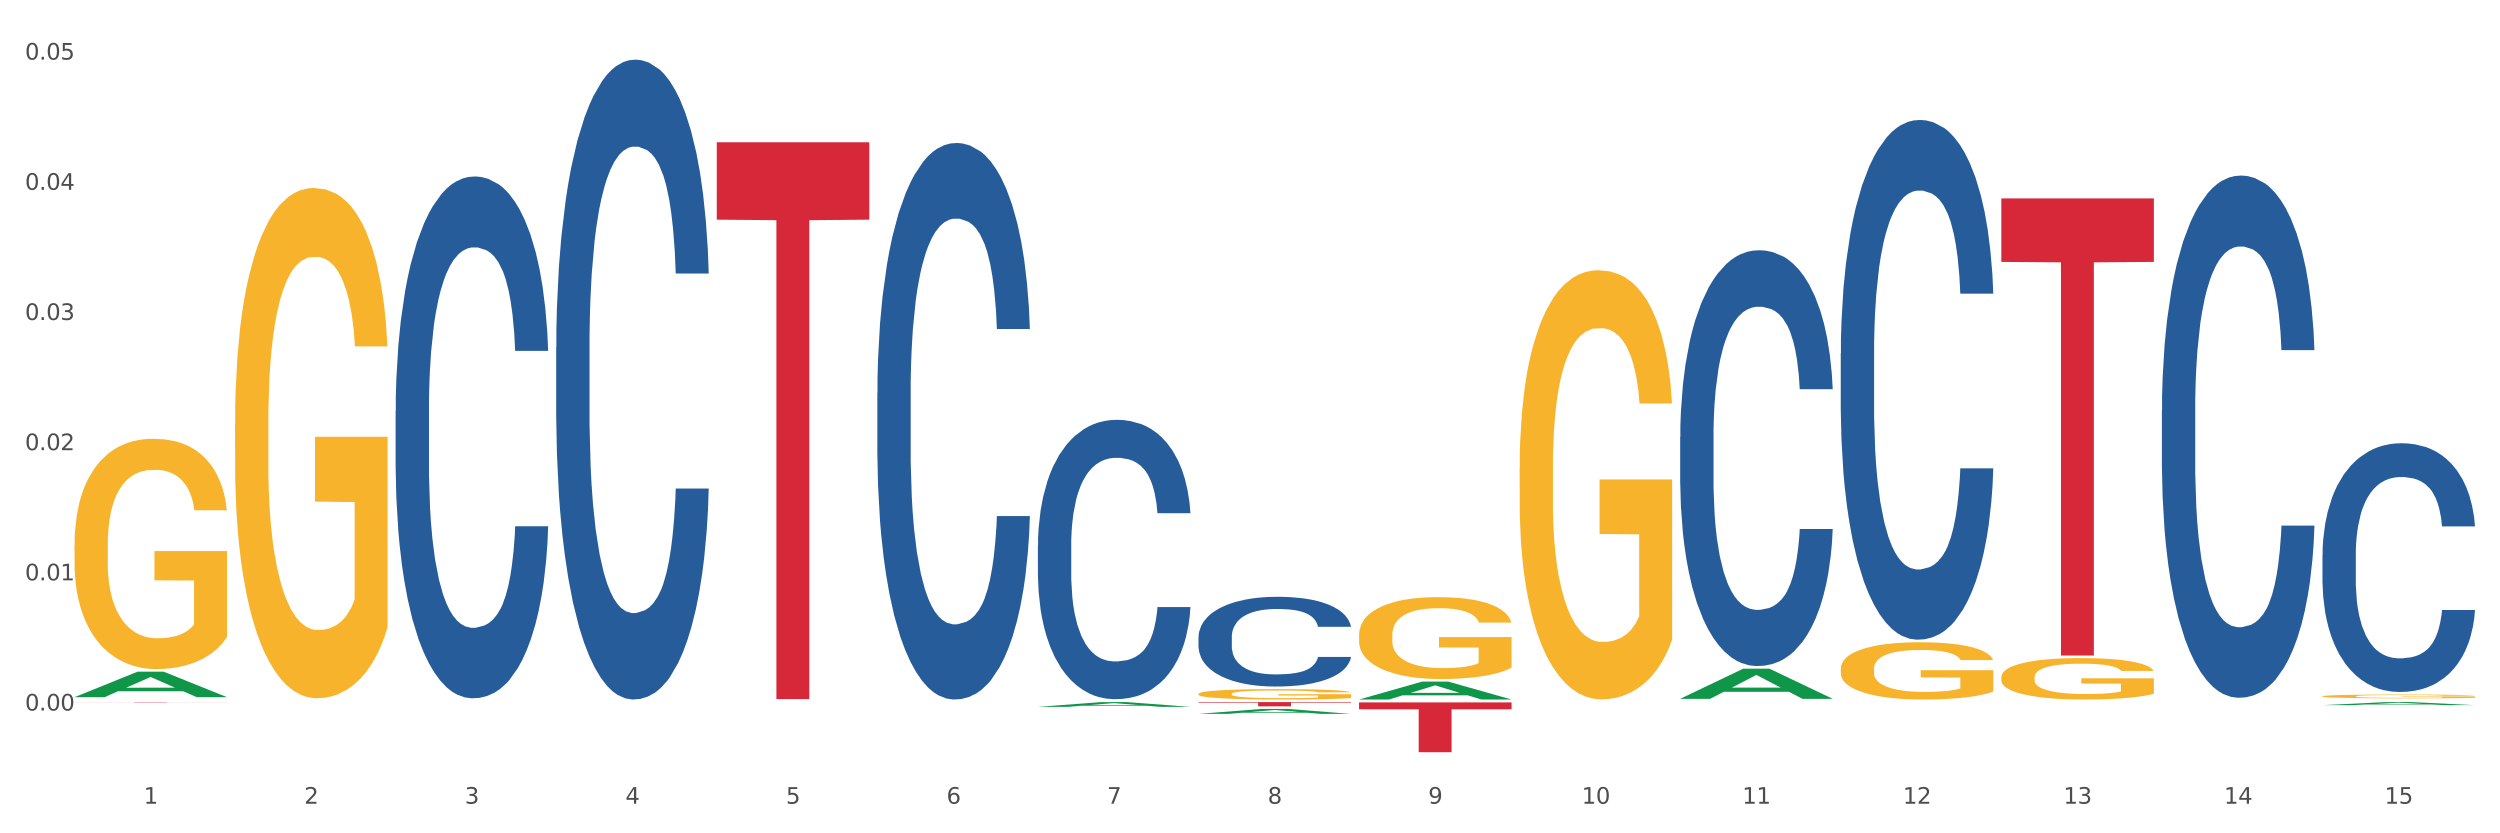 <?xml version="1.0" encoding="utf-8" standalone="no"?>
<!DOCTYPE svg PUBLIC "-//W3C//DTD SVG 1.1//EN"
  "http://www.w3.org/Graphics/SVG/1.1/DTD/svg11.dtd">
<svg xmlns:xlink="http://www.w3.org/1999/xlink" width="1080pt" height="360pt" viewBox="0 0 1080 360" xmlns="http://www.w3.org/2000/svg" version="1.1">
 <rect x="0" y="0" width="1080" height="360" fill="#333333" stroke="none"/>
 <defs>
  <style type="text/css">*{stroke-linejoin: round; stroke-linecap: butt}</style>
 </defs>
 <g id="figure_1">
  <g id="patch_1">
   <path d="M 0 360 
L 1080 360 
L 1080 0 
L 0 0 
z
" style="fill: #ffffff; stroke: #ffffff; stroke-linejoin: miter"/>
  </g>
  <g id="axes_1">
   <g id="matplotlib.axis_1">
    <g id="xtick_1">
     <g id="text_1">
      <!-- 1 -->
      <g style="fill: #4d4d4d" transform="translate(62.07 347.204) scale(0.096 -0.096)">
       <defs>
        <path id="DejaVuSans-31" d="M 794 531 
L 1825 531 
L 1825 4091 
L 703 3866 
L 703 4441 
L 1819 4666 
L 2450 4666 
L 2450 531 
L 3481 531 
L 3481 0 
L 794 0 
L 794 531 
z
" transform="scale(0.016)"/>
       </defs>
       <use xlink:href="#DejaVuSans-31"/>
      </g>
     </g>
    </g>
    <g id="xtick_2">
     <g id="text_2">
      <!-- 2 -->
      <g style="fill: #4d4d4d" transform="translate(131.436 347.204) scale(0.096 -0.096)">
       <defs>
        <path id="DejaVuSans-32" d="M 1228 531 
L 3431 531 
L 3431 0 
L 469 0 
L 469 531 
Q 828 903 1448 1529 
Q 2069 2156 2228 2338 
Q 2531 2678 2651 2914 
Q 2772 3150 2772 3378 
Q 2772 3750 2511 3984 
Q 2250 4219 1831 4219 
Q 1534 4219 1204 4116 
Q 875 4013 500 3803 
L 500 4441 
Q 881 4594 1212 4672 
Q 1544 4750 1819 4750 
Q 2544 4750 2975 4387 
Q 3406 4025 3406 3419 
Q 3406 3131 3298 2873 
Q 3191 2616 2906 2266 
Q 2828 2175 2409 1742 
Q 1991 1309 1228 531 
z
" transform="scale(0.016)"/>
       </defs>
       <use xlink:href="#DejaVuSans-32"/>
      </g>
     </g>
    </g>
    <g id="xtick_3">
     <g id="text_3">
      <!-- 3 -->
      <g style="fill: #4d4d4d" transform="translate(200.802 347.204) scale(0.096 -0.096)">
       <defs>
        <path id="DejaVuSans-33" d="M 2597 2516 
Q 3050 2419 3304 2112 
Q 3559 1806 3559 1356 
Q 3559 666 3084 287 
Q 2609 -91 1734 -91 
Q 1441 -91 1130 -33 
Q 819 25 488 141 
L 488 750 
Q 750 597 1062 519 
Q 1375 441 1716 441 
Q 2309 441 2620 675 
Q 2931 909 2931 1356 
Q 2931 1769 2642 2001 
Q 2353 2234 1838 2234 
L 1294 2234 
L 1294 2753 
L 1863 2753 
Q 2328 2753 2575 2939 
Q 2822 3125 2822 3475 
Q 2822 3834 2567 4026 
Q 2313 4219 1838 4219 
Q 1578 4219 1281 4162 
Q 984 4106 628 3988 
L 628 4550 
Q 988 4650 1302 4700 
Q 1616 4750 1894 4750 
Q 2613 4750 3031 4423 
Q 3450 4097 3450 3541 
Q 3450 3153 3228 2886 
Q 3006 2619 2597 2516 
z
" transform="scale(0.016)"/>
       </defs>
       <use xlink:href="#DejaVuSans-33"/>
      </g>
     </g>
    </g>
    <g id="xtick_4">
     <g id="text_4">
      <!-- 4 -->
      <g style="fill: #4d4d4d" transform="translate(270.169 347.204) scale(0.096 -0.096)">
       <defs>
        <path id="DejaVuSans-34" d="M 2419 4116 
L 825 1625 
L 2419 1625 
L 2419 4116 
z
M 2253 4666 
L 3047 4666 
L 3047 1625 
L 3713 1625 
L 3713 1100 
L 3047 1100 
L 3047 0 
L 2419 0 
L 2419 1100 
L 313 1100 
L 313 1709 
L 2253 4666 
z
" transform="scale(0.016)"/>
       </defs>
       <use xlink:href="#DejaVuSans-34"/>
      </g>
     </g>
    </g>
    <g id="xtick_5">
     <g id="text_5">
      <!-- 5 -->
      <g style="fill: #4d4d4d" transform="translate(339.535 347.204) scale(0.096 -0.096)">
       <defs>
        <path id="DejaVuSans-35" d="M 691 4666 
L 3169 4666 
L 3169 4134 
L 1269 4134 
L 1269 2991 
Q 1406 3038 1543 3061 
Q 1681 3084 1819 3084 
Q 2600 3084 3056 2656 
Q 3513 2228 3513 1497 
Q 3513 744 3044 326 
Q 2575 -91 1722 -91 
Q 1428 -91 1123 -41 
Q 819 9 494 109 
L 494 744 
Q 775 591 1075 516 
Q 1375 441 1709 441 
Q 2250 441 2565 725 
Q 2881 1009 2881 1497 
Q 2881 1984 2565 2268 
Q 2250 2553 1709 2553 
Q 1456 2553 1204 2497 
Q 953 2441 691 2322 
L 691 4666 
z
" transform="scale(0.016)"/>
       </defs>
       <use xlink:href="#DejaVuSans-35"/>
      </g>
     </g>
    </g>
    <g id="xtick_6">
     <g id="text_6">
      <!-- 6 -->
      <g style="fill: #4d4d4d" transform="translate(408.901 347.204) scale(0.096 -0.096)">
       <defs>
        <path id="DejaVuSans-36" d="M 2113 2584 
Q 1688 2584 1439 2293 
Q 1191 2003 1191 1497 
Q 1191 994 1439 701 
Q 1688 409 2113 409 
Q 2538 409 2786 701 
Q 3034 994 3034 1497 
Q 3034 2003 2786 2293 
Q 2538 2584 2113 2584 
z
M 3366 4563 
L 3366 3988 
Q 3128 4100 2886 4159 
Q 2644 4219 2406 4219 
Q 1781 4219 1451 3797 
Q 1122 3375 1075 2522 
Q 1259 2794 1537 2939 
Q 1816 3084 2150 3084 
Q 2853 3084 3261 2657 
Q 3669 2231 3669 1497 
Q 3669 778 3244 343 
Q 2819 -91 2113 -91 
Q 1303 -91 875 529 
Q 447 1150 447 2328 
Q 447 3434 972 4092 
Q 1497 4750 2381 4750 
Q 2619 4750 2861 4703 
Q 3103 4656 3366 4563 
z
" transform="scale(0.016)"/>
       </defs>
       <use xlink:href="#DejaVuSans-36"/>
      </g>
     </g>
    </g>
    <g id="xtick_7">
     <g id="text_7">
      <!-- 7 -->
      <g style="fill: #4d4d4d" transform="translate(478.267 347.204) scale(0.096 -0.096)">
       <defs>
        <path id="DejaVuSans-37" d="M 525 4666 
L 3525 4666 
L 3525 4397 
L 1831 0 
L 1172 0 
L 2766 4134 
L 525 4134 
L 525 4666 
z
" transform="scale(0.016)"/>
       </defs>
       <use xlink:href="#DejaVuSans-37"/>
      </g>
     </g>
    </g>
    <g id="xtick_8">
     <g id="text_8">
      <!-- 8 -->
      <g style="fill: #4d4d4d" transform="translate(547.634 347.204) scale(0.096 -0.096)">
       <defs>
        <path id="DejaVuSans-38" d="M 2034 2216 
Q 1584 2216 1326 1975 
Q 1069 1734 1069 1313 
Q 1069 891 1326 650 
Q 1584 409 2034 409 
Q 2484 409 2743 651 
Q 3003 894 3003 1313 
Q 3003 1734 2745 1975 
Q 2488 2216 2034 2216 
z
M 1403 2484 
Q 997 2584 770 2862 
Q 544 3141 544 3541 
Q 544 4100 942 4425 
Q 1341 4750 2034 4750 
Q 2731 4750 3128 4425 
Q 3525 4100 3525 3541 
Q 3525 3141 3298 2862 
Q 3072 2584 2669 2484 
Q 3125 2378 3379 2068 
Q 3634 1759 3634 1313 
Q 3634 634 3220 271 
Q 2806 -91 2034 -91 
Q 1263 -91 848 271 
Q 434 634 434 1313 
Q 434 1759 690 2068 
Q 947 2378 1403 2484 
z
M 1172 3481 
Q 1172 3119 1398 2916 
Q 1625 2713 2034 2713 
Q 2441 2713 2670 2916 
Q 2900 3119 2900 3481 
Q 2900 3844 2670 4047 
Q 2441 4250 2034 4250 
Q 1625 4250 1398 4047 
Q 1172 3844 1172 3481 
z
" transform="scale(0.016)"/>
       </defs>
       <use xlink:href="#DejaVuSans-38"/>
      </g>
     </g>
    </g>
    <g id="xtick_9">
     <g id="text_9">
      <!-- 9 -->
      <g style="fill: #4d4d4d" transform="translate(617 347.204) scale(0.096 -0.096)">
       <defs>
        <path id="DejaVuSans-39" d="M 703 97 
L 703 672 
Q 941 559 1184 500 
Q 1428 441 1663 441 
Q 2288 441 2617 861 
Q 2947 1281 2994 2138 
Q 2813 1869 2534 1725 
Q 2256 1581 1919 1581 
Q 1219 1581 811 2004 
Q 403 2428 403 3163 
Q 403 3881 828 4315 
Q 1253 4750 1959 4750 
Q 2769 4750 3195 4129 
Q 3622 3509 3622 2328 
Q 3622 1225 3098 567 
Q 2575 -91 1691 -91 
Q 1453 -91 1209 -44 
Q 966 3 703 97 
z
M 1959 2075 
Q 2384 2075 2632 2365 
Q 2881 2656 2881 3163 
Q 2881 3666 2632 3958 
Q 2384 4250 1959 4250 
Q 1534 4250 1286 3958 
Q 1038 3666 1038 3163 
Q 1038 2656 1286 2365 
Q 1534 2075 1959 2075 
z
" transform="scale(0.016)"/>
       </defs>
       <use xlink:href="#DejaVuSans-39"/>
      </g>
     </g>
    </g>
    <g id="xtick_10">
     <g id="text_10">
      <!-- 10 -->
      <g style="fill: #4d4d4d" transform="translate(683.312 347.204) scale(0.096 -0.096)">
       <defs>
        <path id="DejaVuSans-30" d="M 2034 4250 
Q 1547 4250 1301 3770 
Q 1056 3291 1056 2328 
Q 1056 1369 1301 889 
Q 1547 409 2034 409 
Q 2525 409 2770 889 
Q 3016 1369 3016 2328 
Q 3016 3291 2770 3770 
Q 2525 4250 2034 4250 
z
M 2034 4750 
Q 2819 4750 3233 4129 
Q 3647 3509 3647 2328 
Q 3647 1150 3233 529 
Q 2819 -91 2034 -91 
Q 1250 -91 836 529 
Q 422 1150 422 2328 
Q 422 3509 836 4129 
Q 1250 4750 2034 4750 
z
" transform="scale(0.016)"/>
       </defs>
       <use xlink:href="#DejaVuSans-31"/>
       <use xlink:href="#DejaVuSans-30" transform="translate(63.623 0)"/>
      </g>
     </g>
    </g>
    <g id="xtick_11">
     <g id="text_11">
      <!-- 11 -->
      <g style="fill: #4d4d4d" transform="translate(752.678 347.204) scale(0.096 -0.096)">
       <use xlink:href="#DejaVuSans-31"/>
       <use xlink:href="#DejaVuSans-31" transform="translate(63.623 0)"/>
      </g>
     </g>
    </g>
    <g id="xtick_12">
     <g id="text_12">
      <!-- 12 -->
      <g style="fill: #4d4d4d" transform="translate(822.044 347.204) scale(0.096 -0.096)">
       <use xlink:href="#DejaVuSans-31"/>
       <use xlink:href="#DejaVuSans-32" transform="translate(63.623 0)"/>
      </g>
     </g>
    </g>
    <g id="xtick_13">
     <g id="text_13">
      <!-- 13 -->
      <g style="fill: #4d4d4d" transform="translate(891.411 347.204) scale(0.096 -0.096)">
       <use xlink:href="#DejaVuSans-31"/>
       <use xlink:href="#DejaVuSans-33" transform="translate(63.623 0)"/>
      </g>
     </g>
    </g>
    <g id="xtick_14">
     <g id="text_14">
      <!-- 14 -->
      <g style="fill: #4d4d4d" transform="translate(960.777 347.204) scale(0.096 -0.096)">
       <use xlink:href="#DejaVuSans-31"/>
       <use xlink:href="#DejaVuSans-34" transform="translate(63.623 0)"/>
      </g>
     </g>
    </g>
    <g id="xtick_15">
     <g id="text_15">
      <!-- 15 -->
      <g style="fill: #4d4d4d" transform="translate(1030.143 347.204) scale(0.096 -0.096)">
       <use xlink:href="#DejaVuSans-31"/>
       <use xlink:href="#DejaVuSans-35" transform="translate(63.623 0)"/>
      </g>
     </g>
    </g>
    <g id="xtick_16"/>
    <g id="xtick_17"/>
    <g id="xtick_18"/>
    <g id="xtick_19"/>
    <g id="xtick_20"/>
    <g id="xtick_21"/>
    <g id="xtick_22"/>
    <g id="xtick_23"/>
    <g id="xtick_24"/>
    <g id="xtick_25"/>
    <g id="xtick_26"/>
    <g id="xtick_27"/>
    <g id="xtick_28"/>
    <g id="xtick_29"/>
   </g>
   <g id="matplotlib.axis_2">
    <g id="ytick_1">
     <g id="text_16">
      <!-- 0.00 -->
      <g style="fill: #4d4d4d" transform="translate(10.8 306.954) scale(0.096 -0.096)">
       <defs>
        <path id="DejaVuSans-2e" d="M 684 794 
L 1344 794 
L 1344 0 
L 684 0 
L 684 794 
z
" transform="scale(0.016)"/>
       </defs>
       <use xlink:href="#DejaVuSans-30"/>
       <use xlink:href="#DejaVuSans-2e" transform="translate(63.623 0)"/>
       <use xlink:href="#DejaVuSans-30" transform="translate(95.41 0)"/>
       <use xlink:href="#DejaVuSans-30" transform="translate(159.033 0)"/>
      </g>
     </g>
    </g>
    <g id="ytick_2">
     <g id="text_17">
      <!-- 0.01 -->
      <g style="fill: #4d4d4d" transform="translate(10.8 250.714) scale(0.096 -0.096)">
       <use xlink:href="#DejaVuSans-30"/>
       <use xlink:href="#DejaVuSans-2e" transform="translate(63.623 0)"/>
       <use xlink:href="#DejaVuSans-30" transform="translate(95.41 0)"/>
       <use xlink:href="#DejaVuSans-31" transform="translate(159.033 0)"/>
      </g>
     </g>
    </g>
    <g id="ytick_3">
     <g id="text_18">
      <!-- 0.02 -->
      <g style="fill: #4d4d4d" transform="translate(10.8 194.474) scale(0.096 -0.096)">
       <use xlink:href="#DejaVuSans-30"/>
       <use xlink:href="#DejaVuSans-2e" transform="translate(63.623 0)"/>
       <use xlink:href="#DejaVuSans-30" transform="translate(95.41 0)"/>
       <use xlink:href="#DejaVuSans-32" transform="translate(159.033 0)"/>
      </g>
     </g>
    </g>
    <g id="ytick_4">
     <g id="text_19">
      <!-- 0.03 -->
      <g style="fill: #4d4d4d" transform="translate(10.8 138.235) scale(0.096 -0.096)">
       <use xlink:href="#DejaVuSans-30"/>
       <use xlink:href="#DejaVuSans-2e" transform="translate(63.623 0)"/>
       <use xlink:href="#DejaVuSans-30" transform="translate(95.41 0)"/>
       <use xlink:href="#DejaVuSans-33" transform="translate(159.033 0)"/>
      </g>
     </g>
    </g>
    <g id="ytick_5">
     <g id="text_20">
      <!-- 0.04 -->
      <g style="fill: #4d4d4d" transform="translate(10.8 81.995) scale(0.096 -0.096)">
       <use xlink:href="#DejaVuSans-30"/>
       <use xlink:href="#DejaVuSans-2e" transform="translate(63.623 0)"/>
       <use xlink:href="#DejaVuSans-30" transform="translate(95.41 0)"/>
       <use xlink:href="#DejaVuSans-34" transform="translate(159.033 0)"/>
      </g>
     </g>
    </g>
    <g id="ytick_6">
     <g id="text_21">
      <!-- 0.05 -->
      <g style="fill: #4d4d4d" transform="translate(10.8 25.756) scale(0.096 -0.096)">
       <use xlink:href="#DejaVuSans-30"/>
       <use xlink:href="#DejaVuSans-2e" transform="translate(63.623 0)"/>
       <use xlink:href="#DejaVuSans-30" transform="translate(95.41 0)"/>
       <use xlink:href="#DejaVuSans-35" transform="translate(159.033 0)"/>
      </g>
     </g>
    </g>
    <g id="ytick_7"/>
    <g id="ytick_8"/>
    <g id="ytick_9"/>
    <g id="ytick_10"/>
    <g id="ytick_11"/>
    <g id="ytick_12"/>
   </g>
   <g id="PolyCollection_1">
    <path d="M 32.175 301.172 
L 32.243 301.161 
L 59.417 290.167 
L 70.695 290.157 
L 98.073 301.192 
L 85.029 301.192 
L 79.119 298.622 
L 51.061 298.622 
L 50.857 298.664 
L 45.151 301.192 
L 32.175 301.192 
L 32.175 301.172 
L 54.594 297.089 
L 75.586 297.078 
L 65.192 292.509 
L 65.056 292.488 
L 64.92 292.519 
L 54.526 297.078 
L 54.594 297.089 
L 32.175 301.172 
z
" clip-path="url(#p12818532fe)" style="fill: #109648"/>
    <path d="M 795.203 152.704 
L 795.281 152.499 
L 795.281 146.757 
L 795.515 138.965 
L 796.372 124.611 
L 797.462 113.743 
L 799.332 101.029 
L 800.344 95.698 
L 801.669 89.751 
L 804.395 80.114 
L 807.511 71.911 
L 809.692 67.4 
L 811.327 64.529 
L 814.988 59.403 
L 817.092 57.147 
L 819.273 55.302 
L 821.142 54.071 
L 824.258 52.636 
L 826.75 52.021 
L 829.632 51.816 
L 832.047 52.021 
L 835.241 52.841 
L 839.914 55.302 
L 841.706 56.737 
L 844.121 59.198 
L 846.613 62.479 
L 848.638 65.76 
L 850.975 70.476 
L 853.39 76.628 
L 855.727 84.42 
L 857.362 91.597 
L 858.687 99.184 
L 859.855 108.412 
L 860.712 118.459 
L 861.101 126.867 
L 846.847 126.867 
L 846.457 119.28 
L 845.678 111.077 
L 844.899 105.541 
L 844.043 101.029 
L 842.718 95.903 
L 841.55 92.622 
L 839.603 88.726 
L 837.811 86.265 
L 836.331 84.83 
L 834.54 83.6 
L 830.723 82.369 
L 827.997 82.369 
L 826.283 82.779 
L 824.18 83.805 
L 822.388 85.24 
L 820.285 87.701 
L 818.649 90.366 
L 817.014 93.852 
L 816.079 96.313 
L 814.677 100.824 
L 813.742 104.515 
L 812.496 110.872 
L 811.795 115.383 
L 810.548 127.072 
L 810.003 135.684 
L 809.77 141.631 
L 809.614 148.193 
L 809.614 180.181 
L 810.081 194.535 
L 810.471 200.687 
L 811.094 207.659 
L 812.262 216.682 
L 813.976 225.499 
L 815.767 231.856 
L 817.247 235.752 
L 818.649 238.623 
L 820.051 240.878 
L 821.765 242.929 
L 823.167 244.159 
L 825.27 245.39 
L 827.763 246.005 
L 829.71 246.005 
L 833.683 244.98 
L 835.474 243.954 
L 837.188 242.519 
L 839.057 240.263 
L 840.537 237.803 
L 841.394 235.957 
L 842.796 232.061 
L 843.887 227.96 
L 844.822 223.243 
L 845.445 219.142 
L 846.146 212.991 
L 846.691 206.019 
L 846.847 202.328 
L 861.101 202.328 
L 860.79 209.71 
L 860.245 216.887 
L 859.154 226.524 
L 858.297 232.061 
L 856.973 238.828 
L 855.571 244.569 
L 853.624 250.926 
L 851.832 255.643 
L 849.963 259.744 
L 847.937 263.435 
L 844.276 268.561 
L 842.952 269.996 
L 840.148 272.457 
L 837.967 273.893 
L 834.773 275.328 
L 831.502 276.148 
L 828.074 276.353 
L 825.037 275.943 
L 821.687 274.713 
L 819.584 273.482 
L 817.247 271.637 
L 814.521 268.766 
L 811.951 265.28 
L 809.536 261.179 
L 807.277 256.463 
L 805.174 251.131 
L 802.448 242.314 
L 800.422 233.701 
L 798.942 225.704 
L 797.93 218.937 
L 796.917 210.325 
L 796.372 204.378 
L 795.515 190.024 
L 795.203 176.696 
L 795.203 152.704 
z
" clip-path="url(#p12818532fe)" style="fill: #255c99"/>
    <path d="M 32.175 235.525 
L 32.253 235.434 
L 32.253 232.163 
L 32.408 229.346 
L 33.186 222.531 
L 34.353 216.897 
L 35.209 213.899 
L 36.065 211.445 
L 37.076 208.992 
L 38.321 206.448 
L 40.578 202.722 
L 41.978 200.814 
L 43.69 198.815 
L 46.802 195.907 
L 49.058 194.271 
L 51.392 192.908 
L 55.204 191.273 
L 57.694 190.546 
L 60.339 190.001 
L 63.529 189.637 
L 65.941 189.546 
L 71.231 189.819 
L 75.744 190.637 
L 77.922 191.273 
L 80.723 192.363 
L 82.201 193.09 
L 84.613 194.544 
L 87.103 196.452 
L 88.815 198.088 
L 91.382 201.177 
L 93.327 204.267 
L 95.116 208.083 
L 96.05 210.718 
L 96.75 213.172 
L 97.373 215.989 
L 97.995 220.441 
L 83.991 220.441 
L 83.446 217.261 
L 82.59 214.262 
L 81.346 211.355 
L 80.256 209.537 
L 78.389 207.265 
L 76.677 205.812 
L 74.888 204.721 
L 72.71 203.813 
L 70.998 203.358 
L 68.586 202.995 
L 63.84 203.086 
L 60.65 203.813 
L 58.472 204.721 
L 57.071 205.539 
L 55.827 206.448 
L 54.426 207.72 
L 52.792 209.628 
L 51.625 211.355 
L 50.458 213.535 
L 49.525 215.716 
L 48.669 218.26 
L 47.969 220.987 
L 47.424 223.803 
L 46.957 227.256 
L 46.568 232.981 
L 46.568 245.43 
L 46.724 248.247 
L 47.113 251.972 
L 47.58 254.789 
L 48.358 258.151 
L 49.058 260.423 
L 50.381 263.694 
L 51.859 266.42 
L 53.026 268.147 
L 54.193 269.601 
L 56.216 271.6 
L 58.472 273.235 
L 60.417 274.235 
L 63.062 275.144 
L 64.852 275.507 
L 66.408 275.689 
L 70.22 275.689 
L 72.943 275.416 
L 75.977 274.78 
L 78.311 273.962 
L 80.256 272.963 
L 82.435 271.327 
L 83.835 269.782 
L 83.835 250.791 
L 66.719 250.7 
L 66.719 238.07 
L 98.073 238.07 
L 98.073 275.144 
L 96.75 277.052 
L 95.272 278.778 
L 93.716 280.323 
L 91.382 282.231 
L 88.581 284.049 
L 86.091 285.321 
L 83.446 286.411 
L 80.334 287.411 
L 76.288 288.319 
L 73.799 288.683 
L 70.687 288.955 
L 67.03 289.046 
L 63.84 288.865 
L 60.728 288.41 
L 57.461 287.592 
L 54.271 286.411 
L 51.859 285.23 
L 49.447 283.776 
L 46.879 281.868 
L 44.857 280.05 
L 43.301 278.415 
L 41.589 276.325 
L 39.722 273.599 
L 38.321 271.145 
L 37.076 268.601 
L 35.754 265.33 
L 34.82 262.513 
L 33.887 258.969 
L 33.342 256.334 
L 32.72 252.245 
L 32.253 246.52 
L 32.175 235.525 
z
" clip-path="url(#p12818532fe)" style="fill: #f7b32b"/>
    <path d="M 725.837 188.815 
L 725.915 188.651 
L 725.915 184.057 
L 726.149 177.823 
L 727.006 166.339 
L 728.096 157.644 
L 729.966 147.472 
L 730.978 143.207 
L 732.302 138.449 
L 735.029 130.739 
L 738.144 124.176 
L 740.325 120.567 
L 741.961 118.27 
L 745.622 114.169 
L 747.725 112.364 
L 749.906 110.888 
L 751.776 109.903 
L 754.891 108.755 
L 757.384 108.263 
L 760.266 108.099 
L 762.681 108.263 
L 765.874 108.919 
L 770.548 110.888 
L 772.34 112.036 
L 774.754 114.005 
L 777.247 116.63 
L 779.272 119.255 
L 781.609 123.028 
L 784.024 127.95 
L 786.36 134.184 
L 787.996 139.926 
L 789.32 145.996 
L 790.489 153.379 
L 791.346 161.417 
L 791.735 168.144 
L 777.481 168.144 
L 777.091 162.074 
L 776.312 155.511 
L 775.533 151.082 
L 774.676 147.472 
L 773.352 143.371 
L 772.184 140.746 
L 770.237 137.629 
L 768.445 135.66 
L 766.965 134.512 
L 765.173 133.528 
L 761.357 132.543 
L 758.63 132.543 
L 756.917 132.871 
L 754.814 133.692 
L 753.022 134.84 
L 750.919 136.809 
L 749.283 138.942 
L 747.647 141.73 
L 746.713 143.699 
L 745.311 147.308 
L 744.376 150.261 
L 743.13 155.347 
L 742.429 158.956 
L 741.182 168.308 
L 740.637 175.198 
L 740.403 179.956 
L 740.248 185.206 
L 740.248 210.798 
L 740.715 222.282 
L 741.104 227.204 
L 741.727 232.782 
L 742.896 240.001 
L 744.61 247.055 
L 746.401 252.141 
L 747.881 255.258 
L 749.283 257.555 
L 750.685 259.359 
L 752.399 261 
L 753.801 261.984 
L 755.904 262.968 
L 758.397 263.461 
L 760.344 263.461 
L 764.317 262.64 
L 766.108 261.82 
L 767.822 260.672 
L 769.691 258.867 
L 771.171 256.898 
L 772.028 255.422 
L 773.43 252.305 
L 774.521 249.024 
L 775.455 245.25 
L 776.079 241.969 
L 776.78 237.047 
L 777.325 231.47 
L 777.481 228.517 
L 791.735 228.517 
L 791.424 234.423 
L 790.878 240.165 
L 789.788 247.875 
L 788.931 252.305 
L 787.607 257.719 
L 786.205 262.312 
L 784.257 267.398 
L 782.466 271.171 
L 780.596 274.452 
L 778.571 277.405 
L 774.91 281.507 
L 773.586 282.655 
L 770.782 284.624 
L 768.601 285.772 
L 765.407 286.921 
L 762.136 287.577 
L 758.708 287.741 
L 755.67 287.413 
L 752.321 286.429 
L 750.218 285.444 
L 747.881 283.968 
L 745.155 281.671 
L 742.584 278.882 
L 740.17 275.601 
L 737.911 271.828 
L 735.808 267.562 
L 733.081 260.508 
L 731.056 253.617 
L 729.576 247.219 
L 728.563 241.805 
L 727.551 234.915 
L 727.006 230.157 
L 726.149 218.673 
L 725.837 208.009 
L 725.837 188.815 
z
" clip-path="url(#p12818532fe)" style="fill: #255c99"/>
    <path d="M 517.739 275.231 
L 517.816 275.196 
L 517.816 274.205 
L 518.05 272.859 
L 518.907 270.382 
L 519.997 268.505 
L 521.867 266.311 
L 522.88 265.39 
L 524.204 264.364 
L 526.93 262.7 
L 530.046 261.284 
L 532.227 260.505 
L 533.863 260.01 
L 537.523 259.125 
L 539.627 258.735 
L 541.808 258.417 
L 543.677 258.204 
L 546.793 257.957 
L 549.285 257.85 
L 552.167 257.815 
L 554.582 257.85 
L 557.776 257.992 
L 562.449 258.417 
L 564.241 258.665 
L 566.656 259.089 
L 569.148 259.656 
L 571.173 260.222 
L 573.51 261.036 
L 575.925 262.098 
L 578.262 263.443 
L 579.898 264.682 
L 581.222 265.992 
L 582.39 267.585 
L 583.247 269.32 
L 583.636 270.771 
L 569.382 270.771 
L 568.992 269.461 
L 568.214 268.045 
L 567.435 267.089 
L 566.578 266.311 
L 565.254 265.426 
L 564.085 264.859 
L 562.138 264.187 
L 560.346 263.762 
L 558.866 263.514 
L 557.075 263.302 
L 553.258 263.089 
L 550.532 263.089 
L 548.818 263.16 
L 546.715 263.337 
L 544.923 263.585 
L 542.82 264.01 
L 541.184 264.47 
L 539.549 265.072 
L 538.614 265.497 
L 537.212 266.275 
L 536.277 266.912 
L 535.031 268.01 
L 534.33 268.789 
L 533.084 270.806 
L 532.538 272.293 
L 532.305 273.32 
L 532.149 274.452 
L 532.149 279.975 
L 532.616 282.453 
L 533.006 283.514 
L 533.629 284.718 
L 534.797 286.276 
L 536.511 287.798 
L 538.302 288.895 
L 539.782 289.568 
L 541.184 290.063 
L 542.587 290.453 
L 544.3 290.807 
L 545.702 291.019 
L 547.805 291.231 
L 550.298 291.338 
L 552.245 291.338 
L 556.218 291.161 
L 558.009 290.984 
L 559.723 290.736 
L 561.593 290.346 
L 563.073 289.922 
L 563.929 289.603 
L 565.331 288.93 
L 566.422 288.223 
L 567.357 287.408 
L 567.98 286.7 
L 568.681 285.638 
L 569.226 284.435 
L 569.382 283.798 
L 583.636 283.798 
L 583.325 285.072 
L 582.78 286.311 
L 581.689 287.975 
L 580.832 288.93 
L 579.508 290.099 
L 578.106 291.09 
L 576.159 292.187 
L 574.367 293.001 
L 572.498 293.709 
L 570.472 294.346 
L 566.811 295.231 
L 565.487 295.479 
L 562.683 295.904 
L 560.502 296.152 
L 557.308 296.4 
L 554.037 296.541 
L 550.61 296.577 
L 547.572 296.506 
L 544.222 296.293 
L 542.119 296.081 
L 539.782 295.762 
L 537.056 295.267 
L 534.486 294.665 
L 532.071 293.957 
L 529.812 293.143 
L 527.709 292.223 
L 524.983 290.7 
L 522.957 289.214 
L 521.477 287.833 
L 520.465 286.665 
L 519.452 285.178 
L 518.907 284.152 
L 518.05 281.674 
L 517.739 279.373 
L 517.739 275.231 
z
" clip-path="url(#p12818532fe)" style="fill: #255c99"/>
    <path d="M 448.372 235.59 
L 448.45 235.48 
L 448.45 232.394 
L 448.684 228.205 
L 449.541 220.49 
L 450.631 214.649 
L 452.501 207.815 
L 453.513 204.95 
L 454.837 201.754 
L 457.564 196.573 
L 460.679 192.165 
L 462.861 189.74 
L 464.496 188.197 
L 468.157 185.442 
L 470.26 184.229 
L 472.441 183.237 
L 474.311 182.576 
L 477.427 181.804 
L 479.919 181.474 
L 482.801 181.364 
L 485.216 181.474 
L 488.41 181.915 
L 493.083 183.237 
L 494.875 184.009 
L 497.289 185.331 
L 499.782 187.095 
L 501.807 188.858 
L 504.144 191.393 
L 506.559 194.7 
L 508.896 198.888 
L 510.531 202.746 
L 511.856 206.823 
L 513.024 211.783 
L 513.881 217.184 
L 514.27 221.703 
L 500.016 221.703 
L 499.626 217.625 
L 498.847 213.216 
L 498.068 210.24 
L 497.212 207.815 
L 495.887 205.06 
L 494.719 203.297 
L 492.772 201.202 
L 490.98 199.88 
L 489.5 199.108 
L 487.709 198.447 
L 483.892 197.786 
L 481.165 197.786 
L 479.452 198.006 
L 477.349 198.557 
L 475.557 199.329 
L 473.454 200.651 
L 471.818 202.084 
L 470.183 203.958 
L 469.248 205.28 
L 467.846 207.705 
L 466.911 209.689 
L 465.665 213.106 
L 464.964 215.531 
L 463.717 221.813 
L 463.172 226.442 
L 462.938 229.638 
L 462.783 233.165 
L 462.783 250.359 
L 463.25 258.074 
L 463.639 261.381 
L 464.263 265.128 
L 465.431 269.977 
L 467.145 274.717 
L 468.936 278.133 
L 470.416 280.227 
L 471.818 281.771 
L 473.22 282.983 
L 474.934 284.085 
L 476.336 284.746 
L 478.439 285.408 
L 480.932 285.738 
L 482.879 285.738 
L 486.852 285.187 
L 488.643 284.636 
L 490.357 283.865 
L 492.226 282.652 
L 493.706 281.33 
L 494.563 280.338 
L 495.965 278.244 
L 497.056 276.039 
L 497.99 273.504 
L 498.614 271.3 
L 499.315 267.993 
L 499.86 264.246 
L 500.016 262.262 
L 514.27 262.262 
L 513.959 266.23 
L 513.413 270.088 
L 512.323 275.268 
L 511.466 278.244 
L 510.142 281.881 
L 508.74 284.967 
L 506.792 288.383 
L 505.001 290.918 
L 503.131 293.123 
L 501.106 295.107 
L 497.445 297.862 
L 496.121 298.634 
L 493.317 299.956 
L 491.136 300.728 
L 487.942 301.499 
L 484.671 301.94 
L 481.243 302.05 
L 478.206 301.83 
L 474.856 301.169 
L 472.753 300.507 
L 470.416 299.515 
L 467.69 297.972 
L 465.119 296.099 
L 462.705 293.894 
L 460.446 291.359 
L 458.343 288.494 
L 455.616 283.754 
L 453.591 279.125 
L 452.111 274.827 
L 451.099 271.19 
L 450.086 266.561 
L 449.541 263.364 
L 448.684 255.649 
L 448.372 248.485 
L 448.372 235.59 
z
" clip-path="url(#p12818532fe)" style="fill: #255c99"/>
    <path d="M 379.006 169.794 
L 379.084 169.574 
L 379.084 163.426 
L 379.318 155.082 
L 380.175 139.712 
L 381.265 128.075 
L 383.134 114.461 
L 384.147 108.752 
L 385.471 102.385 
L 388.198 92.065 
L 391.313 83.282 
L 393.494 78.451 
L 395.13 75.377 
L 398.791 69.888 
L 400.894 67.473 
L 403.075 65.497 
L 404.945 64.179 
L 408.06 62.642 
L 410.553 61.983 
L 413.435 61.764 
L 415.85 61.983 
L 419.043 62.862 
L 423.717 65.497 
L 425.509 67.034 
L 427.923 69.668 
L 430.416 73.182 
L 432.441 76.695 
L 434.778 81.745 
L 437.193 88.332 
L 439.529 96.676 
L 441.165 104.361 
L 442.489 112.485 
L 443.658 122.366 
L 444.515 133.125 
L 444.904 142.128 
L 430.65 142.128 
L 430.26 134.003 
L 429.481 125.22 
L 428.702 119.292 
L 427.845 114.461 
L 426.521 108.972 
L 425.353 105.459 
L 423.405 101.287 
L 421.614 98.652 
L 420.134 97.115 
L 418.342 95.798 
L 414.526 94.48 
L 411.799 94.48 
L 410.086 94.919 
L 407.982 96.017 
L 406.191 97.554 
L 404.088 100.189 
L 402.452 103.044 
L 400.816 106.776 
L 399.882 109.411 
L 398.479 114.242 
L 397.545 118.194 
L 396.298 125.001 
L 395.597 129.831 
L 394.351 142.347 
L 393.806 151.569 
L 393.572 157.937 
L 393.416 164.963 
L 393.416 199.217 
L 393.884 214.587 
L 394.273 221.174 
L 394.896 228.639 
L 396.065 238.301 
L 397.778 247.742 
L 399.57 254.549 
L 401.05 258.721 
L 402.452 261.795 
L 403.854 264.21 
L 405.568 266.406 
L 406.97 267.723 
L 409.073 269.041 
L 411.566 269.699 
L 413.513 269.699 
L 417.485 268.602 
L 419.277 267.504 
L 420.991 265.967 
L 422.86 263.551 
L 424.34 260.917 
L 425.197 258.94 
L 426.599 254.768 
L 427.69 250.377 
L 428.624 245.327 
L 429.247 240.935 
L 429.948 234.348 
L 430.494 226.883 
L 430.65 222.93 
L 444.904 222.93 
L 444.592 230.835 
L 444.047 238.52 
L 442.957 248.84 
L 442.1 254.768 
L 440.776 262.014 
L 439.374 268.162 
L 437.426 274.969 
L 435.635 280.019 
L 433.765 284.411 
L 431.74 288.363 
L 428.079 293.852 
L 426.755 295.389 
L 423.951 298.024 
L 421.77 299.561 
L 418.576 301.098 
L 415.304 301.977 
L 411.877 302.196 
L 408.839 301.757 
L 405.49 300.44 
L 403.387 299.122 
L 401.05 297.146 
L 398.324 294.072 
L 395.753 290.339 
L 393.339 285.948 
L 391.08 280.898 
L 388.976 275.189 
L 386.25 265.747 
L 384.225 256.525 
L 382.745 247.962 
L 381.732 240.716 
L 380.72 231.494 
L 380.175 225.126 
L 379.318 209.756 
L 379.006 195.484 
L 379.006 169.794 
z
" clip-path="url(#p12818532fe)" style="fill: #255c99"/>
    <path d="M 240.274 149.967 
L 240.352 149.714 
L 240.352 142.646 
L 240.585 133.052 
L 241.442 115.381 
L 242.533 102.001 
L 244.402 86.348 
L 245.415 79.785 
L 246.739 72.463 
L 249.465 60.598 
L 252.581 50.5 
L 254.762 44.946 
L 256.398 41.412 
L 260.059 35.1 
L 262.162 32.323 
L 264.343 30.051 
L 266.212 28.536 
L 269.328 26.769 
L 271.821 26.012 
L 274.703 25.759 
L 277.117 26.012 
L 280.311 27.022 
L 284.985 30.051 
L 286.776 31.818 
L 289.191 34.848 
L 291.683 38.887 
L 293.709 42.926 
L 296.045 48.733 
L 298.46 56.306 
L 300.797 65.9 
L 302.433 74.736 
L 303.757 84.076 
L 304.925 95.437 
L 305.782 107.807 
L 306.172 118.158 
L 291.917 118.158 
L 291.528 108.817 
L 290.749 98.719 
L 289.97 91.902 
L 289.113 86.348 
L 287.789 80.037 
L 286.62 75.998 
L 284.673 71.201 
L 282.881 68.172 
L 281.401 66.405 
L 279.61 64.89 
L 275.793 63.375 
L 273.067 63.375 
L 271.353 63.88 
L 269.25 65.142 
L 267.458 66.909 
L 265.355 69.939 
L 263.72 73.221 
L 262.084 77.512 
L 261.149 80.542 
L 259.747 86.096 
L 258.812 90.64 
L 257.566 98.466 
L 256.865 104.02 
L 255.619 118.41 
L 255.073 129.013 
L 254.84 136.334 
L 254.684 144.413 
L 254.684 183.795 
L 255.151 201.467 
L 255.541 209.041 
L 256.164 217.624 
L 257.332 228.732 
L 259.046 239.588 
L 260.838 247.414 
L 262.318 252.21 
L 263.72 255.745 
L 265.122 258.522 
L 266.835 261.046 
L 268.237 262.561 
L 270.341 264.076 
L 272.833 264.833 
L 274.78 264.833 
L 278.753 263.571 
L 280.545 262.309 
L 282.258 260.541 
L 284.128 257.764 
L 285.608 254.735 
L 286.465 252.463 
L 287.867 247.666 
L 288.957 242.617 
L 289.892 236.811 
L 290.515 231.762 
L 291.216 224.188 
L 291.761 215.605 
L 291.917 211.06 
L 306.172 211.06 
L 305.86 220.149 
L 305.315 228.985 
L 304.224 240.85 
L 303.367 247.666 
L 302.043 255.997 
L 300.641 263.066 
L 298.694 270.892 
L 296.902 276.698 
L 295.033 281.748 
L 293.008 286.292 
L 289.347 292.603 
L 288.022 294.37 
L 285.218 297.4 
L 283.037 299.167 
L 279.844 300.934 
L 276.572 301.944 
L 273.145 302.196 
L 270.107 301.691 
L 266.757 300.177 
L 264.654 298.662 
L 262.318 296.39 
L 259.591 292.855 
L 257.021 288.564 
L 254.606 283.515 
L 252.347 277.708 
L 250.244 271.144 
L 247.518 260.289 
L 245.493 249.686 
L 244.013 239.84 
L 243 231.509 
L 241.987 220.906 
L 241.442 213.585 
L 240.585 195.913 
L 240.274 179.504 
L 240.274 149.967 
z
" clip-path="url(#p12818532fe)" style="fill: #255c99"/>
    <path d="M 170.907 177.528 
L 170.985 177.322 
L 170.985 171.557 
L 171.219 163.733 
L 172.076 149.321 
L 173.166 138.409 
L 175.036 125.644 
L 176.048 120.291 
L 177.373 114.321 
L 180.099 104.644 
L 183.215 96.408 
L 185.396 91.879 
L 187.031 88.997 
L 190.692 83.849 
L 192.796 81.585 
L 194.977 79.732 
L 196.846 78.496 
L 199.962 77.055 
L 202.454 76.437 
L 205.336 76.232 
L 207.751 76.437 
L 210.945 77.261 
L 215.618 79.732 
L 217.41 81.173 
L 219.825 83.643 
L 222.317 86.938 
L 224.342 90.232 
L 226.679 94.967 
L 229.094 101.144 
L 231.431 108.967 
L 233.066 116.174 
L 234.391 123.791 
L 235.559 133.056 
L 236.416 143.145 
L 236.805 151.586 
L 222.551 151.586 
L 222.161 143.968 
L 221.382 135.733 
L 220.604 130.174 
L 219.747 125.644 
L 218.422 120.497 
L 217.254 117.203 
L 215.307 113.291 
L 213.515 110.82 
L 212.035 109.379 
L 210.244 108.144 
L 206.427 106.909 
L 203.701 106.909 
L 201.987 107.32 
L 199.884 108.35 
L 198.092 109.791 
L 195.989 112.262 
L 194.353 114.938 
L 192.718 118.438 
L 191.783 120.909 
L 190.381 125.438 
L 189.446 129.144 
L 188.2 135.527 
L 187.499 140.056 
L 186.252 151.792 
L 185.707 160.439 
L 185.474 166.41 
L 185.318 172.998 
L 185.318 205.116 
L 185.785 219.529 
L 186.175 225.705 
L 186.798 232.705 
L 187.966 241.764 
L 189.68 250.617 
L 191.471 257 
L 192.951 260.912 
L 194.353 263.794 
L 195.755 266.059 
L 197.469 268.118 
L 198.871 269.353 
L 200.974 270.588 
L 203.467 271.206 
L 205.414 271.206 
L 209.387 270.177 
L 211.178 269.147 
L 212.892 267.706 
L 214.761 265.441 
L 216.241 262.971 
L 217.098 261.118 
L 218.5 257.206 
L 219.591 253.088 
L 220.526 248.353 
L 221.149 244.235 
L 221.85 238.058 
L 222.395 231.058 
L 222.551 227.352 
L 236.805 227.352 
L 236.494 234.764 
L 235.949 241.97 
L 234.858 251.647 
L 234.001 257.206 
L 232.677 264 
L 231.275 269.765 
L 229.328 276.147 
L 227.536 280.883 
L 225.667 285 
L 223.641 288.706 
L 219.98 293.854 
L 218.656 295.295 
L 215.852 297.765 
L 213.671 299.207 
L 210.477 300.648 
L 207.206 301.471 
L 203.779 301.677 
L 200.741 301.265 
L 197.391 300.03 
L 195.288 298.795 
L 192.951 296.942 
L 190.225 294.059 
L 187.655 290.559 
L 185.24 286.442 
L 182.981 281.706 
L 180.878 276.353 
L 178.152 267.5 
L 176.126 258.853 
L 174.646 250.823 
L 173.634 244.029 
L 172.621 235.382 
L 172.076 229.411 
L 171.219 214.999 
L 170.907 201.616 
L 170.907 177.528 
z
" clip-path="url(#p12818532fe)" style="fill: #255c99"/>
    <path d="M 32.175 303.306 
L 98.073 303.306 
L 98.073 303.324 
L 72.151 303.324 
L 72.151 303.433 
L 57.941 303.433 
L 57.941 303.324 
L 32.175 303.324 
L 32.175 303.307 
L 32.175 303.306 
z
" clip-path="url(#p12818532fe)" style="fill: #d62839"/>
    <path d="M 309.64 61.465 
L 375.538 61.465 
L 375.538 94.893 
L 349.616 95.118 
L 349.616 302.007 
L 335.406 302.007 
L 335.406 95.118 
L 309.64 94.893 
L 309.64 61.691 
L 309.64 61.465 
z
" clip-path="url(#p12818532fe)" style="fill: #d62839"/>
    <path d="M 517.739 303.306 
L 583.636 303.306 
L 583.636 303.562 
L 557.715 303.563 
L 557.715 305.143 
L 543.504 305.143 
L 543.504 303.563 
L 517.739 303.562 
L 517.739 303.308 
L 517.739 303.306 
z
" clip-path="url(#p12818532fe)" style="fill: #d62839"/>
    <path d="M 587.105 303.426 
L 653.003 303.426 
L 653.003 306.417 
L 627.081 306.438 
L 627.081 324.95 
L 612.871 324.95 
L 612.871 306.438 
L 587.105 306.417 
L 587.105 303.447 
L 587.105 303.426 
z
" clip-path="url(#p12818532fe)" style="fill: #d62839"/>
    <path d="M 864.57 85.7 
L 930.468 85.7 
L 930.468 113.144 
L 904.546 113.33 
L 904.546 283.189 
L 890.335 283.189 
L 890.335 113.33 
L 864.57 113.144 
L 864.57 85.885 
L 864.57 85.7 
z
" clip-path="url(#p12818532fe)" style="fill: #d62839"/>
    <path d="M 933.936 177.207 
L 934.014 177.001 
L 934.014 171.232 
L 934.247 163.402 
L 935.104 148.979 
L 936.195 138.059 
L 938.064 125.285 
L 939.077 119.928 
L 940.401 113.952 
L 943.127 104.268 
L 946.243 96.027 
L 948.424 91.494 
L 950.06 88.609 
L 953.721 83.458 
L 955.824 81.192 
L 958.005 79.337 
L 959.874 78.101 
L 962.99 76.659 
L 965.483 76.041 
L 968.365 75.835 
L 970.779 76.041 
L 973.973 76.865 
L 978.647 79.337 
L 980.438 80.78 
L 982.853 83.252 
L 985.346 86.549 
L 987.371 89.845 
L 989.708 94.584 
L 992.122 100.766 
L 994.459 108.595 
L 996.095 115.807 
L 997.419 123.43 
L 998.587 132.702 
L 999.444 142.798 
L 999.834 151.246 
L 985.579 151.246 
L 985.19 143.622 
L 984.411 135.381 
L 983.632 129.818 
L 982.775 125.285 
L 981.451 120.134 
L 980.283 116.837 
L 978.335 112.922 
L 976.544 110.45 
L 975.064 109.007 
L 973.272 107.771 
L 969.455 106.535 
L 966.729 106.535 
L 965.015 106.947 
L 962.912 107.977 
L 961.121 109.419 
L 959.018 111.892 
L 957.382 114.57 
L 955.746 118.073 
L 954.811 120.546 
L 953.409 125.079 
L 952.475 128.787 
L 951.228 135.175 
L 950.527 139.708 
L 949.281 151.452 
L 948.736 160.106 
L 948.502 166.081 
L 948.346 172.674 
L 948.346 204.817 
L 948.814 219.24 
L 949.203 225.421 
L 949.826 232.426 
L 950.995 241.492 
L 952.708 250.352 
L 954.5 256.739 
L 955.98 260.654 
L 957.382 263.539 
L 958.784 265.805 
L 960.498 267.866 
L 961.9 269.102 
L 964.003 270.338 
L 966.495 270.956 
L 968.443 270.956 
L 972.415 269.926 
L 974.207 268.896 
L 975.92 267.454 
L 977.79 265.187 
L 979.27 262.715 
L 980.127 260.86 
L 981.529 256.945 
L 982.619 252.825 
L 983.554 248.086 
L 984.177 243.965 
L 984.878 237.784 
L 985.423 230.778 
L 985.579 227.069 
L 999.834 227.069 
L 999.522 234.487 
L 998.977 241.698 
L 997.886 251.382 
L 997.03 256.945 
L 995.705 263.745 
L 994.303 269.514 
L 992.356 275.901 
L 990.564 280.64 
L 988.695 284.761 
L 986.67 288.47 
L 983.009 293.621 
L 981.685 295.063 
L 978.88 297.536 
L 976.699 298.978 
L 973.506 300.42 
L 970.234 301.245 
L 966.807 301.451 
L 963.769 301.038 
L 960.42 299.802 
L 958.317 298.566 
L 955.98 296.712 
L 953.253 293.827 
L 950.683 290.324 
L 948.268 286.203 
L 946.009 281.464 
L 943.906 276.107 
L 941.18 267.248 
L 939.155 258.594 
L 937.675 250.558 
L 936.662 243.759 
L 935.65 235.105 
L 935.104 229.13 
L 934.247 214.707 
L 933.936 201.314 
L 933.936 177.207 
z
" clip-path="url(#p12818532fe)" style="fill: #255c99"/>
    <path d="M 1003.302 239.758 
L 1003.38 239.66 
L 1003.38 236.913 
L 1003.614 233.184 
L 1004.47 226.314 
L 1005.561 221.113 
L 1007.43 215.029 
L 1008.443 212.478 
L 1009.767 209.632 
L 1012.494 205.02 
L 1015.609 201.094 
L 1017.79 198.936 
L 1019.426 197.562 
L 1023.087 195.108 
L 1025.19 194.029 
L 1027.371 193.146 
L 1029.241 192.557 
L 1032.356 191.87 
L 1034.849 191.576 
L 1037.731 191.478 
L 1040.146 191.576 
L 1043.339 191.968 
L 1048.013 193.146 
L 1049.805 193.833 
L 1052.219 195.01 
L 1054.712 196.58 
L 1056.737 198.151 
L 1059.074 200.408 
L 1061.489 203.351 
L 1063.825 207.081 
L 1065.461 210.515 
L 1066.785 214.146 
L 1067.954 218.562 
L 1068.811 223.37 
L 1069.2 227.394 
L 1054.945 227.394 
L 1054.556 223.763 
L 1053.777 219.838 
L 1052.998 217.188 
L 1052.141 215.029 
L 1050.817 212.576 
L 1049.649 211.006 
L 1047.701 209.141 
L 1045.91 207.964 
L 1044.43 207.277 
L 1042.638 206.688 
L 1038.822 206.099 
L 1036.095 206.099 
L 1034.382 206.295 
L 1032.278 206.786 
L 1030.487 207.473 
L 1028.384 208.651 
L 1026.748 209.926 
L 1025.112 211.595 
L 1024.178 212.772 
L 1022.775 214.931 
L 1021.841 216.697 
L 1020.594 219.74 
L 1019.893 221.898 
L 1018.647 227.492 
L 1018.102 231.613 
L 1017.868 234.459 
L 1017.712 237.6 
L 1017.712 252.908 
L 1018.18 259.777 
L 1018.569 262.721 
L 1019.192 266.058 
L 1020.361 270.376 
L 1022.074 274.595 
L 1023.866 277.637 
L 1025.346 279.502 
L 1026.748 280.876 
L 1028.15 281.955 
L 1029.864 282.936 
L 1031.266 283.525 
L 1033.369 284.114 
L 1035.862 284.408 
L 1037.809 284.408 
L 1041.781 283.918 
L 1043.573 283.427 
L 1045.287 282.74 
L 1047.156 281.661 
L 1048.636 280.483 
L 1049.493 279.6 
L 1050.895 277.736 
L 1051.986 275.773 
L 1052.92 273.516 
L 1053.543 271.553 
L 1054.244 268.609 
L 1054.79 265.273 
L 1054.945 263.506 
L 1069.2 263.506 
L 1068.888 267.039 
L 1068.343 270.474 
L 1067.253 275.086 
L 1066.396 277.736 
L 1065.072 280.974 
L 1063.67 283.722 
L 1061.722 286.764 
L 1059.931 289.021 
L 1058.061 290.983 
L 1056.036 292.75 
L 1052.375 295.203 
L 1051.051 295.89 
L 1048.247 297.067 
L 1046.066 297.754 
L 1042.872 298.441 
L 1039.6 298.834 
L 1036.173 298.932 
L 1033.135 298.736 
L 1029.786 298.147 
L 1027.683 297.558 
L 1025.346 296.675 
L 1022.62 295.301 
L 1020.049 293.633 
L 1017.634 291.67 
L 1015.376 289.413 
L 1013.272 286.862 
L 1010.546 282.642 
L 1008.521 278.521 
L 1007.041 274.693 
L 1006.028 271.455 
L 1005.016 267.334 
L 1004.47 264.488 
L 1003.614 257.618 
L 1003.302 251.24 
L 1003.302 239.758 
z
" clip-path="url(#p12818532fe)" style="fill: #255c99"/>
    <path d="M 1003.302 300.8 
L 1003.38 300.798 
L 1003.38 300.744 
L 1003.535 300.698 
L 1004.314 300.586 
L 1005.481 300.493 
L 1006.336 300.443 
L 1007.192 300.403 
L 1008.204 300.363 
L 1009.448 300.321 
L 1011.705 300.259 
L 1013.105 300.228 
L 1014.817 300.195 
L 1017.929 300.147 
L 1020.185 300.12 
L 1022.519 300.098 
L 1026.331 300.071 
L 1028.821 300.059 
L 1031.466 300.05 
L 1034.656 300.044 
L 1037.068 300.042 
L 1042.358 300.047 
L 1046.871 300.06 
L 1049.049 300.071 
L 1051.85 300.089 
L 1053.328 300.101 
L 1055.74 300.125 
L 1058.23 300.156 
L 1059.942 300.183 
L 1062.509 300.234 
L 1064.454 300.285 
L 1066.244 300.348 
L 1067.177 300.391 
L 1067.877 300.431 
L 1068.5 300.478 
L 1069.122 300.551 
L 1055.118 300.551 
L 1054.573 300.499 
L 1053.717 300.449 
L 1052.473 300.401 
L 1051.383 300.372 
L 1049.516 300.334 
L 1047.805 300.31 
L 1046.015 300.292 
L 1043.837 300.277 
L 1042.125 300.27 
L 1039.713 300.264 
L 1034.967 300.265 
L 1031.777 300.277 
L 1029.599 300.292 
L 1028.199 300.306 
L 1026.954 300.321 
L 1025.553 300.342 
L 1023.919 300.373 
L 1022.752 300.401 
L 1021.585 300.437 
L 1020.652 300.473 
L 1019.796 300.515 
L 1019.096 300.56 
L 1018.551 300.607 
L 1018.084 300.663 
L 1017.695 300.758 
L 1017.695 300.963 
L 1017.851 301.009 
L 1018.24 301.071 
L 1018.707 301.117 
L 1019.485 301.172 
L 1020.185 301.21 
L 1021.508 301.264 
L 1022.986 301.309 
L 1024.153 301.337 
L 1025.32 301.361 
L 1027.343 301.394 
L 1029.599 301.421 
L 1031.544 301.437 
L 1034.189 301.452 
L 1035.979 301.458 
L 1037.535 301.461 
L 1041.347 301.461 
L 1044.07 301.457 
L 1047.104 301.446 
L 1049.438 301.433 
L 1051.383 301.416 
L 1053.562 301.389 
L 1054.962 301.364 
L 1054.962 301.051 
L 1037.846 301.05 
L 1037.846 300.842 
L 1069.2 300.842 
L 1069.2 301.452 
L 1067.877 301.484 
L 1066.399 301.512 
L 1064.843 301.538 
L 1062.509 301.569 
L 1059.708 301.599 
L 1057.219 301.62 
L 1054.573 301.638 
L 1051.461 301.654 
L 1047.416 301.669 
L 1044.926 301.675 
L 1041.814 301.68 
L 1038.157 301.681 
L 1034.967 301.678 
L 1031.855 301.671 
L 1028.588 301.657 
L 1025.398 301.638 
L 1022.986 301.619 
L 1020.574 301.595 
L 1018.007 301.563 
L 1015.984 301.533 
L 1014.428 301.506 
L 1012.716 301.472 
L 1010.849 301.427 
L 1009.448 301.386 
L 1008.204 301.345 
L 1006.881 301.291 
L 1005.947 301.244 
L 1005.014 301.186 
L 1004.469 301.142 
L 1003.847 301.075 
L 1003.38 300.981 
L 1003.302 300.8 
z
" clip-path="url(#p12818532fe)" style="fill: #f7b32b"/>
    <path d="M 864.57 292.569 
L 864.647 292.553 
L 864.647 291.965 
L 864.803 291.458 
L 865.581 290.232 
L 866.748 289.219 
L 867.604 288.68 
L 868.46 288.238 
L 869.471 287.797 
L 870.716 287.339 
L 872.972 286.669 
L 874.373 286.326 
L 876.084 285.966 
L 879.196 285.443 
L 881.453 285.149 
L 883.787 284.904 
L 887.599 284.61 
L 890.089 284.479 
L 892.734 284.381 
L 895.924 284.316 
L 898.336 284.299 
L 903.626 284.348 
L 908.139 284.495 
L 910.317 284.61 
L 913.118 284.806 
L 914.596 284.937 
L 917.008 285.198 
L 919.498 285.541 
L 921.209 285.836 
L 923.777 286.391 
L 925.722 286.947 
L 927.511 287.634 
L 928.445 288.107 
L 929.145 288.549 
L 929.767 289.055 
L 930.39 289.856 
L 916.385 289.856 
L 915.841 289.284 
L 914.985 288.745 
L 913.74 288.222 
L 912.651 287.895 
L 910.784 287.486 
L 909.072 287.225 
L 907.283 287.029 
L 905.104 286.865 
L 903.393 286.784 
L 900.981 286.718 
L 896.235 286.735 
L 893.045 286.865 
L 890.867 287.029 
L 889.466 287.176 
L 888.221 287.339 
L 886.821 287.568 
L 885.187 287.911 
L 884.02 288.222 
L 882.853 288.614 
L 881.919 289.006 
L 881.064 289.464 
L 880.363 289.954 
L 879.819 290.461 
L 879.352 291.082 
L 878.963 292.112 
L 878.963 294.351 
L 879.119 294.858 
L 879.508 295.528 
L 879.974 296.034 
L 880.752 296.639 
L 881.453 297.048 
L 882.775 297.636 
L 884.253 298.127 
L 885.42 298.437 
L 886.587 298.699 
L 888.61 299.058 
L 890.867 299.352 
L 892.812 299.532 
L 895.457 299.696 
L 897.246 299.761 
L 898.802 299.794 
L 902.615 299.794 
L 905.338 299.745 
L 908.372 299.63 
L 910.706 299.483 
L 912.651 299.303 
L 914.829 299.009 
L 916.23 298.731 
L 916.23 295.315 
L 899.114 295.299 
L 899.114 293.027 
L 930.468 293.027 
L 930.468 299.696 
L 929.145 300.039 
L 927.667 300.349 
L 926.111 300.627 
L 923.777 300.97 
L 920.976 301.297 
L 918.486 301.526 
L 915.841 301.722 
L 912.729 301.902 
L 908.683 302.065 
L 906.193 302.131 
L 903.081 302.18 
L 899.425 302.196 
L 896.235 302.164 
L 893.123 302.082 
L 889.855 301.935 
L 886.665 301.722 
L 884.253 301.51 
L 881.842 301.248 
L 879.274 300.905 
L 877.251 300.578 
L 875.695 300.284 
L 873.984 299.908 
L 872.116 299.418 
L 870.716 298.976 
L 869.471 298.519 
L 868.149 297.93 
L 867.215 297.424 
L 866.281 296.786 
L 865.737 296.312 
L 865.114 295.577 
L 864.647 294.547 
L 864.57 292.569 
z
" clip-path="url(#p12818532fe)" style="fill: #f7b32b"/>
    <path d="M 795.203 288.892 
L 795.281 288.87 
L 795.281 288.057 
L 795.437 287.357 
L 796.215 285.663 
L 797.382 284.262 
L 798.238 283.517 
L 799.094 282.907 
L 800.105 282.297 
L 801.35 281.665 
L 803.606 280.739 
L 805.006 280.264 
L 806.718 279.767 
L 809.83 279.045 
L 812.086 278.638 
L 814.42 278.299 
L 818.233 277.893 
L 820.722 277.712 
L 823.368 277.576 
L 826.557 277.486 
L 828.969 277.463 
L 834.26 277.531 
L 838.772 277.734 
L 840.951 277.893 
L 843.752 278.164 
L 845.23 278.344 
L 847.642 278.706 
L 850.131 279.18 
L 851.843 279.587 
L 854.41 280.355 
L 856.355 281.123 
L 858.145 282.071 
L 859.078 282.726 
L 859.779 283.336 
L 860.401 284.036 
L 861.024 285.143 
L 847.019 285.143 
L 846.475 284.352 
L 845.619 283.607 
L 844.374 282.884 
L 843.285 282.433 
L 841.418 281.868 
L 839.706 281.507 
L 837.916 281.235 
L 835.738 281.01 
L 834.026 280.897 
L 831.615 280.806 
L 826.869 280.829 
L 823.679 281.01 
L 821.5 281.235 
L 820.1 281.439 
L 818.855 281.665 
L 817.455 281.981 
L 815.821 282.455 
L 814.654 282.884 
L 813.487 283.426 
L 812.553 283.969 
L 811.697 284.601 
L 810.997 285.279 
L 810.453 285.979 
L 809.986 286.837 
L 809.597 288.26 
L 809.597 291.354 
L 809.752 292.055 
L 810.141 292.981 
L 810.608 293.681 
L 811.386 294.517 
L 812.086 295.081 
L 813.409 295.894 
L 814.887 296.572 
L 816.054 297.001 
L 817.221 297.363 
L 819.244 297.86 
L 821.5 298.266 
L 823.445 298.515 
L 826.091 298.74 
L 827.88 298.831 
L 829.436 298.876 
L 833.248 298.876 
L 835.971 298.808 
L 839.006 298.65 
L 841.34 298.447 
L 843.285 298.198 
L 845.463 297.792 
L 846.864 297.408 
L 846.864 292.687 
L 829.747 292.665 
L 829.747 289.525 
L 861.101 289.525 
L 861.101 298.74 
L 859.779 299.215 
L 858.3 299.644 
L 856.744 300.028 
L 854.41 300.502 
L 851.61 300.954 
L 849.12 301.27 
L 846.475 301.541 
L 843.363 301.79 
L 839.317 302.016 
L 836.827 302.106 
L 833.715 302.174 
L 830.059 302.196 
L 826.869 302.151 
L 823.757 302.038 
L 820.489 301.835 
L 817.299 301.541 
L 814.887 301.248 
L 812.475 300.886 
L 809.908 300.412 
L 807.885 299.96 
L 806.329 299.554 
L 804.617 299.034 
L 802.75 298.356 
L 801.35 297.747 
L 800.105 297.114 
L 798.782 296.301 
L 797.849 295.601 
L 796.915 294.72 
L 796.37 294.065 
L 795.748 293.048 
L 795.281 291.626 
L 795.203 288.892 
z
" clip-path="url(#p12818532fe)" style="fill: #f7b32b"/>
    <path d="M 656.471 202.403 
L 656.549 202.234 
L 656.549 196.139 
L 656.704 190.89 
L 657.482 178.193 
L 658.649 167.696 
L 659.505 162.109 
L 660.361 157.538 
L 661.372 152.967 
L 662.617 148.226 
L 664.874 141.285 
L 666.274 137.729 
L 667.986 134.005 
L 671.098 128.587 
L 673.354 125.54 
L 675.688 123 
L 679.5 119.953 
L 681.99 118.598 
L 684.635 117.583 
L 687.825 116.905 
L 690.237 116.736 
L 695.527 117.244 
L 700.04 118.768 
L 702.218 119.953 
L 705.019 121.984 
L 706.497 123.339 
L 708.909 126.048 
L 711.399 129.603 
L 713.111 132.65 
L 715.678 138.407 
L 717.623 144.163 
L 719.412 151.274 
L 720.346 156.183 
L 721.046 160.755 
L 721.669 166.003 
L 722.291 174.299 
L 708.287 174.299 
L 707.742 168.373 
L 706.886 162.786 
L 705.642 157.369 
L 704.552 153.983 
L 702.685 149.75 
L 700.973 147.041 
L 699.184 145.009 
L 697.006 143.316 
L 695.294 142.47 
L 692.882 141.793 
L 688.136 141.962 
L 684.946 143.316 
L 682.768 145.009 
L 681.367 146.533 
L 680.123 148.226 
L 678.722 150.596 
L 677.088 154.152 
L 675.921 157.369 
L 674.754 161.432 
L 673.821 165.495 
L 672.965 170.236 
L 672.265 175.315 
L 671.72 180.563 
L 671.253 186.996 
L 670.864 197.662 
L 670.864 220.857 
L 671.02 226.105 
L 671.409 233.047 
L 671.876 238.295 
L 672.654 244.559 
L 673.354 248.792 
L 674.677 254.887 
L 676.155 259.966 
L 677.322 263.182 
L 678.489 265.891 
L 680.512 269.616 
L 682.768 272.663 
L 684.713 274.526 
L 687.358 276.219 
L 689.148 276.896 
L 690.704 277.235 
L 694.516 277.235 
L 697.239 276.727 
L 700.273 275.541 
L 702.607 274.018 
L 704.552 272.155 
L 706.731 269.108 
L 708.131 266.23 
L 708.131 230.846 
L 691.015 230.676 
L 691.015 207.143 
L 722.369 207.143 
L 722.369 276.219 
L 721.046 279.774 
L 719.568 282.991 
L 718.012 285.869 
L 715.678 289.424 
L 712.877 292.81 
L 710.387 295.181 
L 707.742 297.212 
L 704.63 299.074 
L 700.584 300.768 
L 698.095 301.445 
L 694.983 301.953 
L 691.326 302.122 
L 688.136 301.783 
L 685.024 300.937 
L 681.756 299.413 
L 678.567 297.212 
L 676.155 295.011 
L 673.743 292.302 
L 671.175 288.747 
L 669.153 285.361 
L 667.597 282.314 
L 665.885 278.42 
L 664.018 273.341 
L 662.617 268.769 
L 661.372 264.029 
L 660.05 257.934 
L 659.116 252.686 
L 658.183 246.083 
L 657.638 241.173 
L 657.016 233.555 
L 656.549 222.889 
L 656.471 202.403 
z
" clip-path="url(#p12818532fe)" style="fill: #f7b32b"/>
    <path d="M 587.105 274.317 
L 587.183 274.285 
L 587.183 273.122 
L 587.338 272.121 
L 588.116 269.698 
L 589.283 267.696 
L 590.139 266.63 
L 590.995 265.758 
L 592.006 264.886 
L 593.251 263.982 
L 595.507 262.657 
L 596.908 261.979 
L 598.619 261.268 
L 601.731 260.235 
L 603.988 259.653 
L 606.322 259.169 
L 610.134 258.588 
L 612.624 258.329 
L 615.269 258.135 
L 618.459 258.006 
L 620.871 257.974 
L 626.161 258.071 
L 630.674 258.361 
L 632.852 258.588 
L 635.653 258.975 
L 637.131 259.234 
L 639.543 259.75 
L 642.033 260.429 
L 643.744 261.01 
L 646.312 262.108 
L 648.257 263.206 
L 650.046 264.563 
L 650.98 265.5 
L 651.68 266.372 
L 652.302 267.373 
L 652.925 268.956 
L 638.921 268.956 
L 638.376 267.825 
L 637.52 266.759 
L 636.275 265.726 
L 635.186 265.08 
L 633.319 264.272 
L 631.607 263.755 
L 629.818 263.368 
L 627.639 263.045 
L 625.928 262.883 
L 623.516 262.754 
L 618.77 262.786 
L 615.58 263.045 
L 613.402 263.368 
L 612.001 263.659 
L 610.756 263.982 
L 609.356 264.434 
L 607.722 265.112 
L 606.555 265.726 
L 605.388 266.501 
L 604.455 267.276 
L 603.599 268.18 
L 602.898 269.149 
L 602.354 270.151 
L 601.887 271.378 
L 601.498 273.413 
L 601.498 277.838 
L 601.654 278.839 
L 602.043 280.163 
L 602.509 281.165 
L 603.287 282.36 
L 603.988 283.167 
L 605.31 284.33 
L 606.789 285.299 
L 607.956 285.913 
L 609.123 286.429 
L 611.145 287.14 
L 613.402 287.721 
L 615.347 288.077 
L 617.992 288.4 
L 619.781 288.529 
L 621.337 288.593 
L 625.15 288.593 
L 627.873 288.497 
L 630.907 288.27 
L 633.241 287.98 
L 635.186 287.625 
L 637.365 287.043 
L 638.765 286.494 
L 638.765 279.744 
L 621.649 279.711 
L 621.649 275.222 
L 653.003 275.222 
L 653.003 288.4 
L 651.68 289.078 
L 650.202 289.692 
L 648.646 290.241 
L 646.312 290.919 
L 643.511 291.565 
L 641.021 292.017 
L 638.376 292.405 
L 635.264 292.76 
L 631.218 293.083 
L 628.729 293.212 
L 625.617 293.309 
L 621.96 293.341 
L 618.77 293.277 
L 615.658 293.115 
L 612.39 292.825 
L 609.2 292.405 
L 606.789 291.985 
L 604.377 291.468 
L 601.809 290.79 
L 599.786 290.144 
L 598.23 289.562 
L 596.519 288.82 
L 594.652 287.851 
L 593.251 286.979 
L 592.006 286.074 
L 590.684 284.911 
L 589.75 283.91 
L 588.816 282.65 
L 588.272 281.714 
L 587.649 280.26 
L 587.183 278.225 
L 587.105 274.317 
z
" clip-path="url(#p12818532fe)" style="fill: #f7b32b"/>
    <path d="M 517.739 299.771 
L 517.816 299.767 
L 517.816 299.618 
L 517.972 299.491 
L 518.75 299.182 
L 519.917 298.926 
L 520.773 298.79 
L 521.629 298.679 
L 522.64 298.568 
L 523.885 298.453 
L 526.141 298.284 
L 527.542 298.197 
L 529.253 298.107 
L 532.365 297.975 
L 534.621 297.901 
L 536.956 297.839 
L 540.768 297.765 
L 543.257 297.732 
L 545.903 297.707 
L 549.093 297.691 
L 551.504 297.687 
L 556.795 297.699 
L 561.307 297.736 
L 563.486 297.765 
L 566.287 297.814 
L 567.765 297.847 
L 570.177 297.913 
L 572.666 298 
L 574.378 298.074 
L 576.946 298.214 
L 578.891 298.354 
L 580.68 298.527 
L 581.614 298.646 
L 582.314 298.758 
L 582.936 298.885 
L 583.559 299.087 
L 569.554 299.087 
L 569.01 298.943 
L 568.154 298.807 
L 566.909 298.675 
L 565.82 298.593 
L 563.953 298.49 
L 562.241 298.424 
L 560.452 298.375 
L 558.273 298.333 
L 556.562 298.313 
L 554.15 298.296 
L 549.404 298.3 
L 546.214 298.333 
L 544.035 298.375 
L 542.635 298.412 
L 541.39 298.453 
L 539.99 298.51 
L 538.356 298.597 
L 537.189 298.675 
L 536.022 298.774 
L 535.088 298.873 
L 534.232 298.988 
L 533.532 299.112 
L 532.988 299.239 
L 532.521 299.396 
L 532.132 299.655 
L 532.132 300.22 
L 532.287 300.347 
L 532.676 300.516 
L 533.143 300.644 
L 533.921 300.796 
L 534.621 300.899 
L 535.944 301.047 
L 537.422 301.171 
L 538.589 301.249 
L 539.756 301.315 
L 541.779 301.406 
L 544.035 301.48 
L 545.981 301.525 
L 548.626 301.566 
L 550.415 301.583 
L 551.971 301.591 
L 555.784 301.591 
L 558.507 301.579 
L 561.541 301.55 
L 563.875 301.513 
L 565.82 301.467 
L 567.998 301.393 
L 569.399 301.323 
L 569.399 300.462 
L 552.282 300.458 
L 552.282 299.886 
L 583.636 299.886 
L 583.636 301.566 
L 582.314 301.653 
L 580.836 301.731 
L 579.28 301.801 
L 576.946 301.887 
L 574.145 301.97 
L 571.655 302.027 
L 569.01 302.077 
L 565.898 302.122 
L 561.852 302.163 
L 559.362 302.18 
L 556.25 302.192 
L 552.594 302.196 
L 549.404 302.188 
L 546.292 302.167 
L 543.024 302.13 
L 539.834 302.077 
L 537.422 302.023 
L 535.01 301.957 
L 532.443 301.871 
L 530.42 301.789 
L 528.864 301.714 
L 527.153 301.62 
L 525.285 301.496 
L 523.885 301.385 
L 522.64 301.27 
L 521.317 301.121 
L 520.384 300.994 
L 519.45 300.833 
L 518.906 300.714 
L 518.283 300.528 
L 517.816 300.269 
L 517.739 299.771 
z
" clip-path="url(#p12818532fe)" style="fill: #f7b32b"/>
    <path d="M 101.541 183.074 
L 101.619 182.872 
L 101.619 175.624 
L 101.775 169.383 
L 102.553 154.282 
L 103.72 141.799 
L 104.575 135.155 
L 105.431 129.719 
L 106.443 124.283 
L 107.688 118.645 
L 109.944 110.39 
L 111.344 106.162 
L 113.056 101.733 
L 116.168 95.29 
L 118.424 91.666 
L 120.758 88.646 
L 124.57 85.022 
L 127.06 83.411 
L 129.705 82.203 
L 132.895 81.398 
L 135.307 81.196 
L 140.598 81.8 
L 145.11 83.612 
L 147.289 85.022 
L 150.089 87.438 
L 151.568 89.049 
L 153.979 92.27 
L 156.469 96.498 
L 158.181 100.122 
L 160.748 106.968 
L 162.693 113.813 
L 164.483 122.269 
L 165.416 128.108 
L 166.117 133.544 
L 166.739 139.786 
L 167.361 149.651 
L 153.357 149.651 
L 152.812 142.605 
L 151.957 135.96 
L 150.712 129.518 
L 149.623 125.491 
L 147.755 120.457 
L 146.044 117.236 
L 144.254 114.82 
L 142.076 112.806 
L 140.364 111.8 
L 137.952 110.994 
L 133.206 111.196 
L 130.017 112.806 
L 127.838 114.82 
L 126.438 116.632 
L 125.193 118.645 
L 123.792 121.464 
L 122.159 125.692 
L 120.992 129.518 
L 119.825 134.35 
L 118.891 139.182 
L 118.035 144.819 
L 117.335 150.859 
L 116.79 157.101 
L 116.324 164.752 
L 115.935 177.436 
L 115.935 205.019 
L 116.09 211.261 
L 116.479 219.516 
L 116.946 225.757 
L 117.724 233.207 
L 118.424 238.24 
L 119.747 245.488 
L 121.225 251.529 
L 122.392 255.354 
L 123.559 258.575 
L 125.582 263.005 
L 127.838 266.629 
L 129.783 268.844 
L 132.428 270.857 
L 134.218 271.662 
L 135.774 272.065 
L 139.586 272.065 
L 142.309 271.461 
L 145.343 270.052 
L 147.678 268.24 
L 149.623 266.025 
L 151.801 262.401 
L 153.201 258.978 
L 153.201 216.898 
L 136.085 216.697 
L 136.085 188.711 
L 167.439 188.711 
L 167.439 270.857 
L 166.117 275.085 
L 164.638 278.911 
L 163.082 282.333 
L 160.748 286.561 
L 157.947 290.588 
L 155.458 293.407 
L 152.812 295.823 
L 149.7 298.038 
L 145.655 300.051 
L 143.165 300.856 
L 140.053 301.46 
L 136.396 301.662 
L 133.206 301.259 
L 130.094 300.252 
L 126.827 298.44 
L 123.637 295.823 
L 121.225 293.206 
L 118.813 289.984 
L 116.246 285.756 
L 114.223 281.729 
L 112.667 278.105 
L 110.955 273.474 
L 109.088 267.434 
L 107.688 261.998 
L 106.443 256.361 
L 105.12 249.112 
L 104.186 242.871 
L 103.253 235.019 
L 102.708 229.18 
L 102.086 220.12 
L 101.619 207.435 
L 101.541 183.074 
z
" clip-path="url(#p12818532fe)" style="fill: #f7b32b"/>
    <path d="M 1003.302 304.624 
L 1003.37 304.623 
L 1030.544 303.308 
L 1041.822 303.306 
L 1069.2 304.627 
L 1056.156 304.627 
L 1050.246 304.319 
L 1022.188 304.319 
L 1021.984 304.324 
L 1016.278 304.627 
L 1003.302 304.627 
L 1003.302 304.624 
L 1025.721 304.136 
L 1046.713 304.135 
L 1036.319 303.588 
L 1036.183 303.585 
L 1036.047 303.589 
L 1025.653 304.135 
L 1025.721 304.136 
L 1003.302 304.624 
z
" clip-path="url(#p12818532fe)" style="fill: #109648"/>
    <path d="M 725.837 301.874 
L 725.905 301.862 
L 753.08 288.863 
L 764.357 288.851 
L 791.735 301.898 
L 778.691 301.898 
L 772.781 298.86 
L 744.723 298.86 
L 744.52 298.909 
L 738.813 301.898 
L 725.837 301.898 
L 725.837 301.874 
L 748.256 297.047 
L 769.248 297.035 
L 758.854 291.632 
L 758.718 291.608 
L 758.582 291.644 
L 748.188 297.035 
L 748.256 297.047 
L 725.837 301.874 
z
" clip-path="url(#p12818532fe)" style="fill: #109648"/>
    <path d="M 587.105 302.182 
L 587.173 302.174 
L 614.347 294.459 
L 625.624 294.452 
L 653.003 302.196 
L 639.959 302.196 
L 634.049 300.393 
L 605.991 300.393 
L 605.787 300.422 
L 600.081 302.196 
L 587.105 302.196 
L 587.105 302.182 
L 609.524 299.317 
L 630.516 299.309 
L 620.122 296.102 
L 619.986 296.088 
L 619.85 296.11 
L 609.456 299.309 
L 609.524 299.317 
L 587.105 302.182 
z
" clip-path="url(#p12818532fe)" style="fill: #109648"/>
    <path d="M 517.739 308.399 
L 517.806 308.397 
L 544.981 306.255 
L 556.258 306.253 
L 583.636 308.403 
L 570.593 308.403 
L 564.682 307.902 
L 536.625 307.902 
L 536.421 307.911 
L 530.714 308.403 
L 517.739 308.403 
L 517.739 308.399 
L 540.157 307.604 
L 561.15 307.602 
L 550.755 306.711 
L 550.62 306.707 
L 550.484 306.713 
L 540.089 307.602 
L 540.157 307.604 
L 517.739 308.399 
z
" clip-path="url(#p12818532fe)" style="fill: #109648"/>
    <path d="M 448.372 305.36 
L 448.44 305.358 
L 475.615 303.308 
L 486.892 303.306 
L 514.27 305.364 
L 501.227 305.364 
L 495.316 304.885 
L 467.259 304.885 
L 467.055 304.893 
L 461.348 305.364 
L 448.372 305.364 
L 448.372 305.36 
L 470.791 304.599 
L 491.783 304.597 
L 481.389 303.745 
L 481.253 303.741 
L 481.117 303.747 
L 470.723 304.597 
L 470.791 304.599 
L 448.372 305.36 
z
" clip-path="url(#p12818532fe)" style="fill: #109648"/>
   </g>
  </g>
 </g>
 <defs>
  <clipPath id="p12818532fe">
   <rect x="32.175" y="10.8" width="1037.025" height="329.109"/>
  </clipPath>
 </defs>
</svg>
